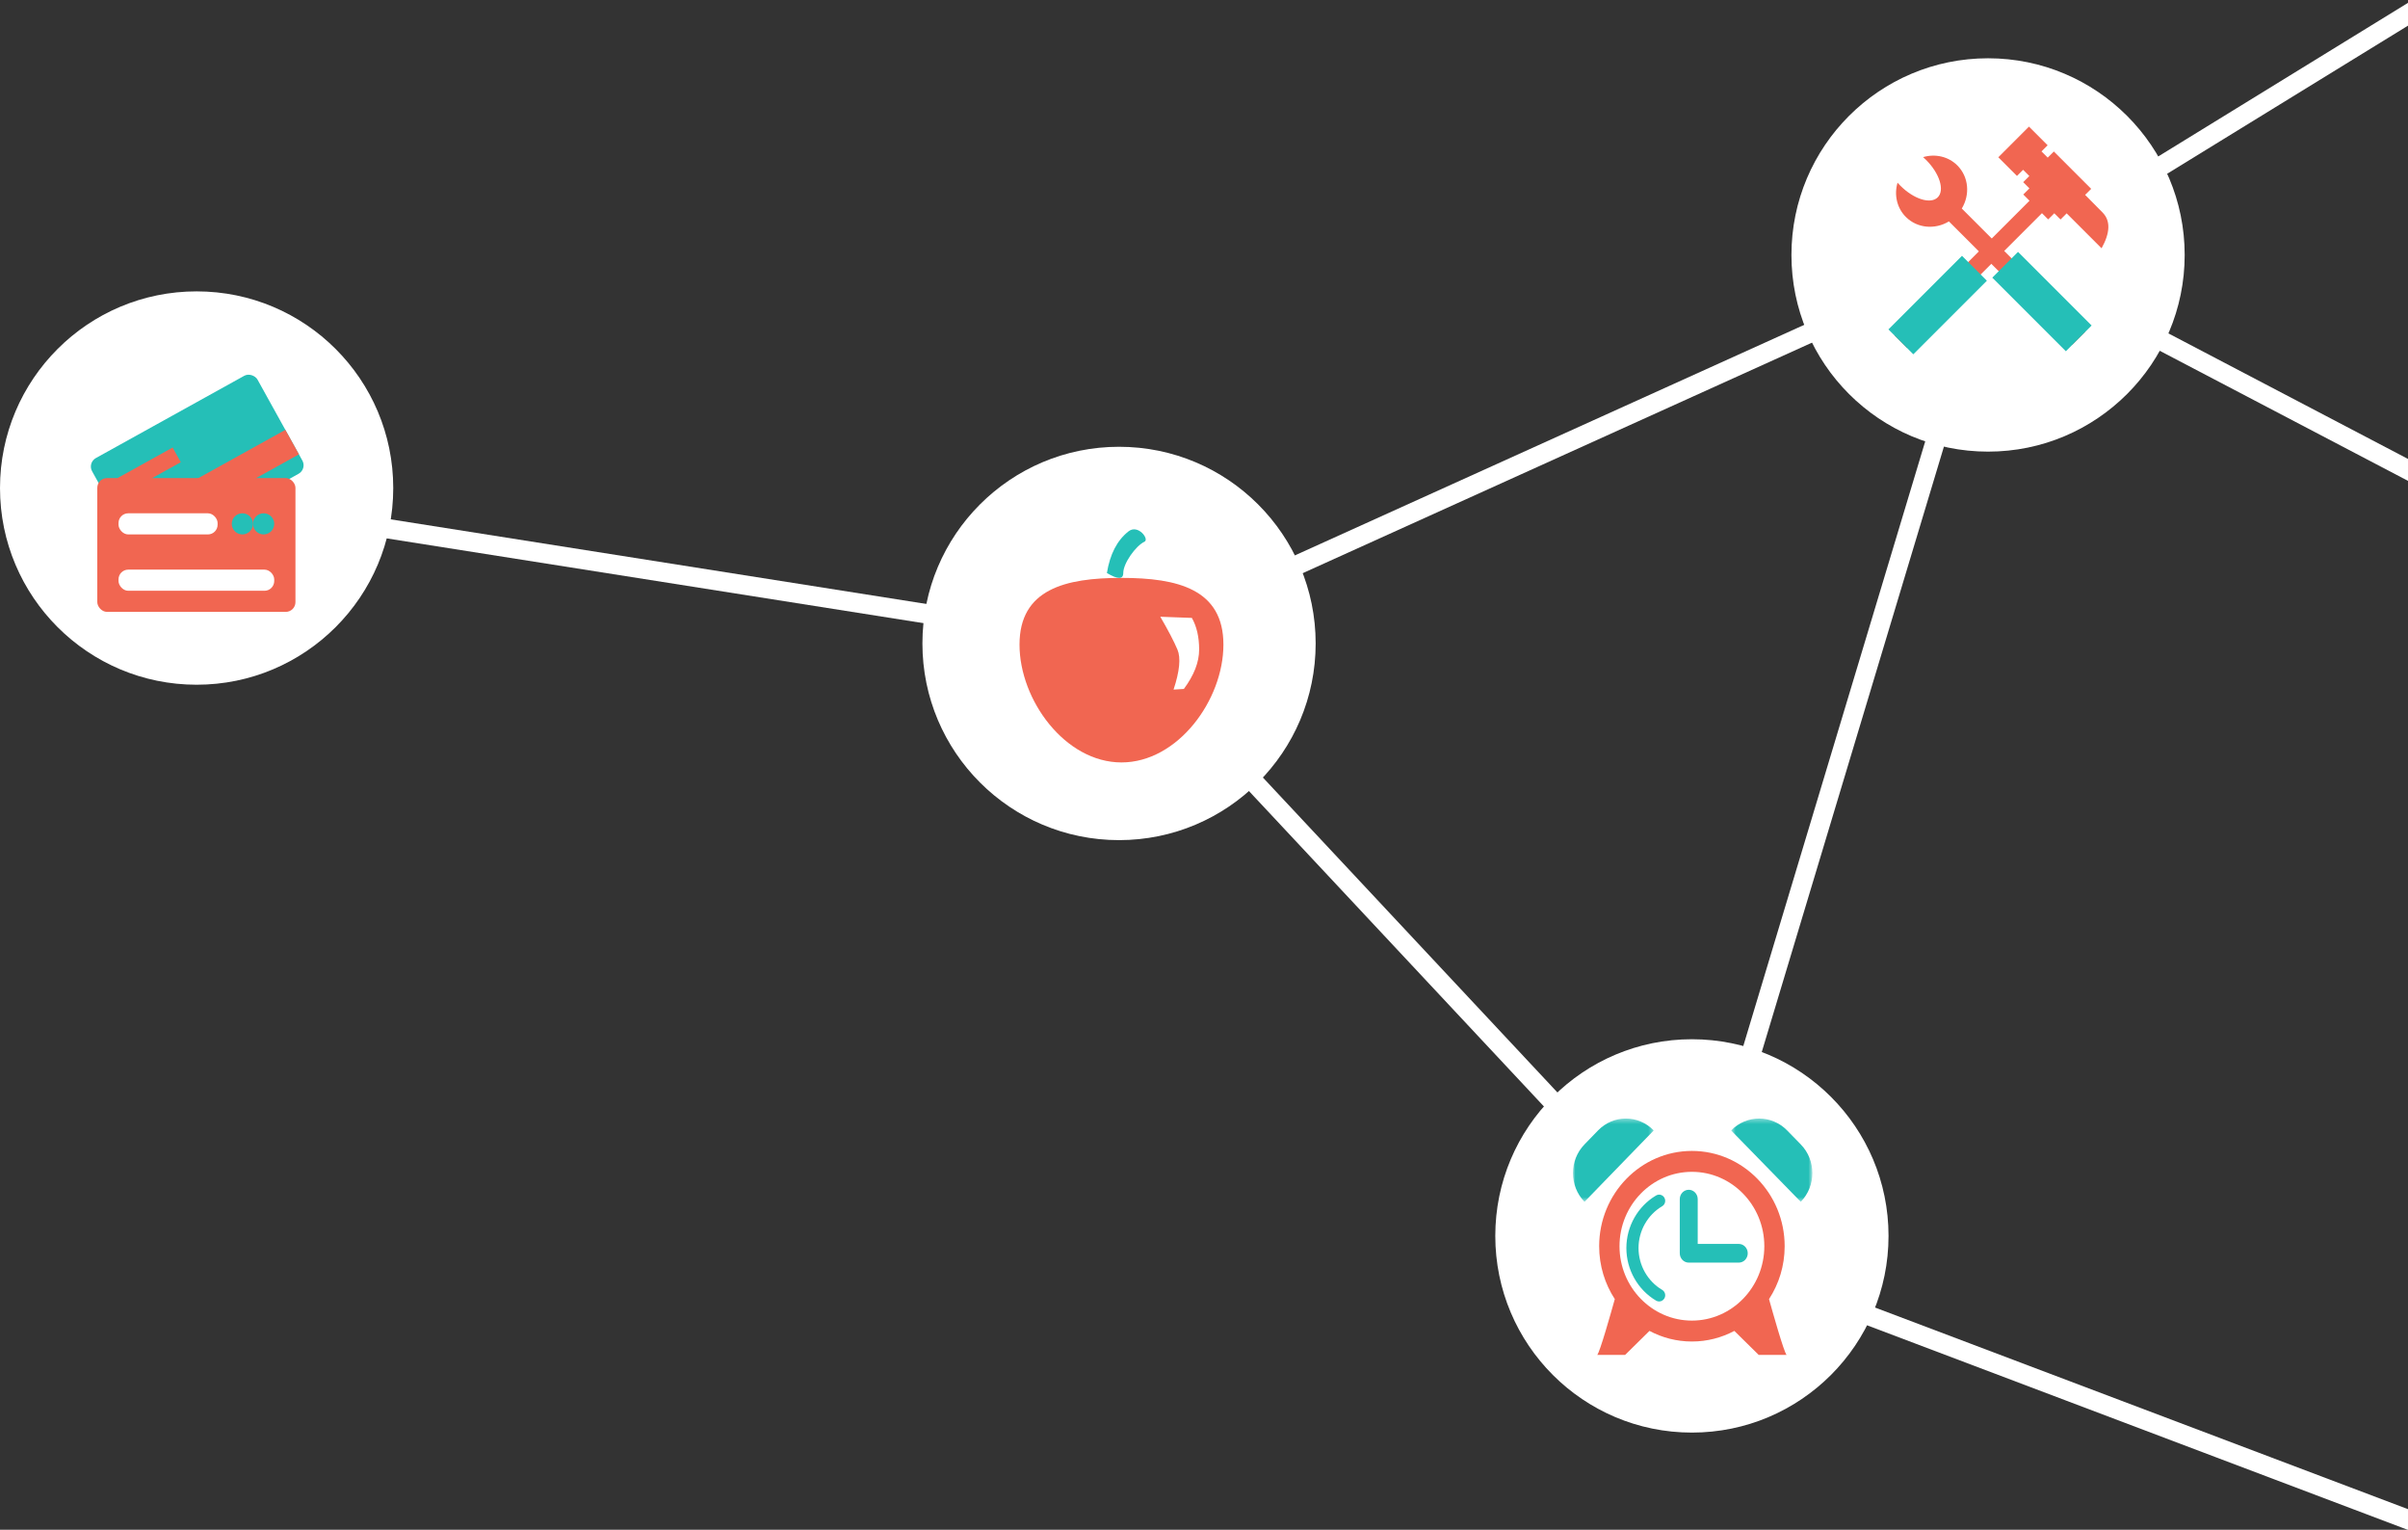 <?xml version="1.0" encoding="UTF-8"?>
<svg width="496px" height="315px" viewBox="0 0 496 315" version="1.1" xmlns="http://www.w3.org/2000/svg" xmlns:xlink="http://www.w3.org/1999/xlink">
    <rect x="0" y="0" width="496" height="315" fill="#333333" stroke="none"/>
    <!-- Generator: Sketch 49.1 (51147) - http://www.bohemiancoding.com/sketch -->
    <title>Solution Icons Bottom Right</title>
    <desc>Created with Sketch.</desc>
    <defs>
        <polygon id="path-1" points="16.633 0.334 0 0.334 0 17.479 16.633 17.479 16.633 0.334"></polygon>
        <polygon id="path-3" points="17.31 17.479 17.31 0.334 0.579 0.334 0.579 17.479 17.31 17.479"></polygon>
    </defs>
    <g id="Pages" stroke="none" stroke-width="1" fill="none" fill-rule="evenodd">
        <g id="/all-in-one-solution/" transform="translate(-944, -586)">
            <g id="Solution-Icons-Bottom-Right" transform="translate(944, 558)">
                <path d="M39.5,130.5 L229.5,160.5" id="Line-14" stroke="#FFFFFF" stroke-width="4" stroke-linecap="square"></path>
                <path d="M231.5,160.5 L410.5,79.5" id="Line-15" stroke="#FFFFFF" stroke-width="4" stroke-linecap="square"></path>
                <path d="M410.5,79.5 L348.5,285.5" id="Line-16" stroke="#FFFFFF" stroke-width="4" stroke-linecap="square"></path>
                <path d="M349.5,285.5 L505.5,344.5" id="Line-18" stroke="#FFFFFF" stroke-width="4" stroke-linecap="square"></path>
                <path d="M411.5,80.5 L537.5,146.5" id="Line-19" stroke="#FFFFFF" stroke-width="4" stroke-linecap="square"></path>
                <path d="M410.5,83.5 L545.5,0.5" id="Line-20" stroke="#FFFFFF" stroke-width="4" stroke-linecap="square"></path>
                <path d="M348.5,285.5 L232.5,161.5" id="Line-17" stroke="#FFFFFF" stroke-width="4" stroke-linecap="square"></path>
                <g id="Group-14" transform="translate(0, 88)">
                    <circle id="Oval-2-Copy" fill="#FFFFFF" cx="40.5" cy="40.5" r="40.5"></circle>
                    <g id="Group-5" transform="translate(18, 16)">
                        <g id="Group" transform="translate(23.092, 19.91) rotate(-29) translate(-23.092, -19.91) translate(3.194, 8.175)">
                            <rect id="Rectangle-16" fill="#25BFB7" x="0" y="0" width="38.951" height="23.073" rx="2"></rect>
                            <rect id="Rectangle" fill="#F16651" x="0" y="13.844" width="38.951" height="5.768"></rect>
                            <rect id="Rectangle-Copy" fill="#F16651" x="3.895" y="5.768" width="12.984" height="3.461"></rect>
                        </g>
                        <g id="Group" transform="translate(2.041, 22.449)">
                            <rect id="Rectangle-16" fill="#F16651" x="0" y="0" width="40.816" height="27.551" rx="2"></rect>
                            <rect id="Rectangle-Copy" fill="#FFFFFF" x="4.373" y="7.25" width="20.408" height="4.35" rx="2"></rect>
                            <rect id="Rectangle-Copy-2" fill="#FFFFFF" x="4.373" y="18.851" width="32.07" height="4.35" rx="2"></rect>
                            <ellipse id="Oval-8" fill="#25BFB7" cx="29.883" cy="9.425" rx="2.187" ry="2.175"></ellipse>
                            <ellipse id="Oval-8-Copy" fill="#25BFB7" cx="34.257" cy="9.425" rx="2.187" ry="2.175"></ellipse>
                        </g>
                    </g>
                </g>
                <g id="Group-16" transform="translate(308, 242)">
                    <circle id="Oval-2-Copy" fill="#FFFFFF" cx="40.5" cy="40.5" r="40.5"></circle>
                    <g id="Time-Saving" transform="translate(16, 16)">
                        <path d="M34.153,30 L23.847,30 C22.826,30 22,29.138 22,28.075 L22,16.925 C22,15.862 22.826,15 23.847,15 C24.868,15 25.695,15.862 25.695,16.925 L25.695,26.149 L34.153,26.149 C35.174,26.149 36,27.011 36,28.075 C36,29.138 35.174,30 34.153,30" id="Fill-1" fill="#25BFB7"></path>
                        <g id="Group-5">
                            <mask id="mask-2" fill="white">
                                <use xlink:href="#path-1"></use>
                            </mask>
                            <g id="Clip-4"></g>
                            <path d="M2.376,17.479 L2.376,17.479 C-0.792,14.214 -0.792,8.92 2.376,5.655 L5.162,2.783 C8.33,-0.483 13.466,-0.483 16.633,2.783 L2.376,17.479 Z" id="Fill-3" fill="#25BFB7" mask="url(#mask-2)"></path>
                        </g>
                        <g id="Group-8" transform="translate(32, 0)">
                            <mask id="mask-4" fill="white">
                                <use xlink:href="#path-3"></use>
                            </mask>
                            <g id="Clip-7"></g>
                            <path d="M14.921,17.479 L14.921,17.479 C18.107,14.214 18.107,8.92 14.921,5.655 L12.117,2.783 C8.931,-0.483 3.766,-0.483 0.579,2.783 L14.921,17.479 Z" id="Fill-6" fill="#25BFB7" mask="url(#mask-4)"></path>
                        </g>
                        <path d="M9.586,26.622 C9.586,18.175 16.277,11.304 24.5,11.304 C32.724,11.304 39.415,18.175 39.415,26.622 C39.415,35.069 32.724,41.94 24.5,41.94 C16.277,41.94 9.586,35.069 9.586,26.622 L9.586,26.622 Z M44,49 C43.458,48.444 41.145,40.249 40.384,37.513 C42.416,34.395 43.605,30.649 43.605,26.622 C43.605,15.802 35.035,7 24.5,7 C13.966,7 5.396,15.802 5.396,26.622 C5.396,30.649 6.584,34.394 8.617,37.512 C7.855,40.247 5.542,48.444 5,49 L10.744,49 L15.76,44.062 C18.381,45.454 21.351,46.245 24.5,46.245 C27.649,46.245 30.619,45.454 33.241,44.062 L38.256,49 L44,49 Z" id="Fill-9" fill="#F16651"></path>
                        <path d="M17.121,37.828 C13.345,35.593 11,31.444 11,27 C11,22.556 13.345,18.407 17.121,16.173 C17.72,15.818 18.485,16.027 18.831,16.638 C19.178,17.25 18.973,18.033 18.375,18.387 C15.37,20.165 13.503,23.465 13.503,27 C13.503,30.535 15.37,33.836 18.375,35.613 C18.974,35.968 19.178,36.751 18.831,37.361 C18.599,37.771 18.179,38 17.747,38 C17.534,38 17.318,37.945 17.121,37.828 Z" id="Fill-11" fill="#25BFB7"></path>
                    </g>
                </g>
                <g id="Group-15" transform="translate(190, 120)">
                    <circle id="Oval-2-Copy" fill="#FFFFFF" cx="40.5" cy="40.5" r="40.5"></circle>
                    <g id="Group" transform="translate(20, 17)">
                        <path d="M21,48 C32.598,48 42,35.153 42,23.745 C42,12.336 32.598,10 21,10 C9.402,10 0,12.336 0,23.745 C0,35.153 9.402,48 21,48 Z" id="Oval-7" fill="#F16651"></path>
                        <path d="M18,8.995 C18.627,5.12 20.11,2.261 22.45,0.418 C24.406,-1.122 26.792,2.049 25.745,2.545 C23.948,3.397 21.37,6.984 21.37,8.995 C21.37,10.335 20.247,10.335 18,8.995 Z" id="Path-2" fill="#25BFB7"></path>
                        <path d="M29,18 L35.502,18.241 C36.501,20.008 37,22.18 37,24.758 C37,27.336 35.951,30.039 33.853,32.868 L31.731,33 C32.985,29.207 33.25,26.456 32.525,24.749 C31.8,23.042 30.625,20.793 29,18 Z" id="Rectangle" fill="#FFFFFF"></path>
                    </g>
                </g>
                <g id="Group-17" transform="translate(369, 40)">
                    <circle id="Oval-2-Copy" fill="#FFFFFF" cx="40.5" cy="40.5" r="40.5"></circle>
                    <g id="Group-3" transform="translate(13, 14)">
                        <g id="Group" transform="translate(28.5, 28) rotate(45) translate(-28.5, -28) translate(14, 3)">
                            <path d="M10.875,10.714 L9.062,10.714 L9.062,8.929 L7.25,8.929 L7.25,7.143 L5.438,7.143 L5.438,8.929 L0,8.929 L0,0 L5.438,0 L5.438,1.786 L7.25,1.786 L7.25,0 L18.125,0 L18.125,1.763 C20.374,1.759 22.085,1.767 23.259,1.786 C25.612,1.823 27.29,3.609 28.294,7.143 L18.125,7.143 L18.125,8.929 L16.312,8.929 L16.312,10.714 L14.5,10.714 L14.5,50 L10.875,50 L10.875,10.714 Z" id="Combined-Shape" fill="#F16651"></path>
                            <rect id="Rectangle-15-Copy" fill="#25BFB7" x="9.062" y="28.571" width="7.25" height="21.429"></rect>
                        </g>
                        <g id="Group-2" transform="translate(28.5, 26) rotate(-45) translate(-28.5, -26) translate(21, 1)">
                            <path d="M3.776,0.941 C3.759,1.218 3.75,1.5 3.75,1.786 C3.75,5.731 5.429,8.929 7.5,8.929 C9.571,8.929 11.25,5.731 11.25,1.786 C11.25,1.5 11.241,1.218 11.224,0.941 C13.48,2.173 15,4.489 15,7.143 C15,10.471 12.61,13.268 9.375,14.061 L9.375,50 L5.625,50 L5.625,14.061 C2.39,13.268 0,10.471 0,7.143 C0,4.489 1.52,2.173 3.776,0.941 Z" id="Combined-Shape" fill="#F16651"></path>
                            <rect id="Rectangle-15-Copy" fill="#25BFB7" x="3.75" y="28.571" width="7.5" height="21.429"></rect>
                        </g>
                    </g>
                </g>
            </g>
        </g>
    </g>
</svg>